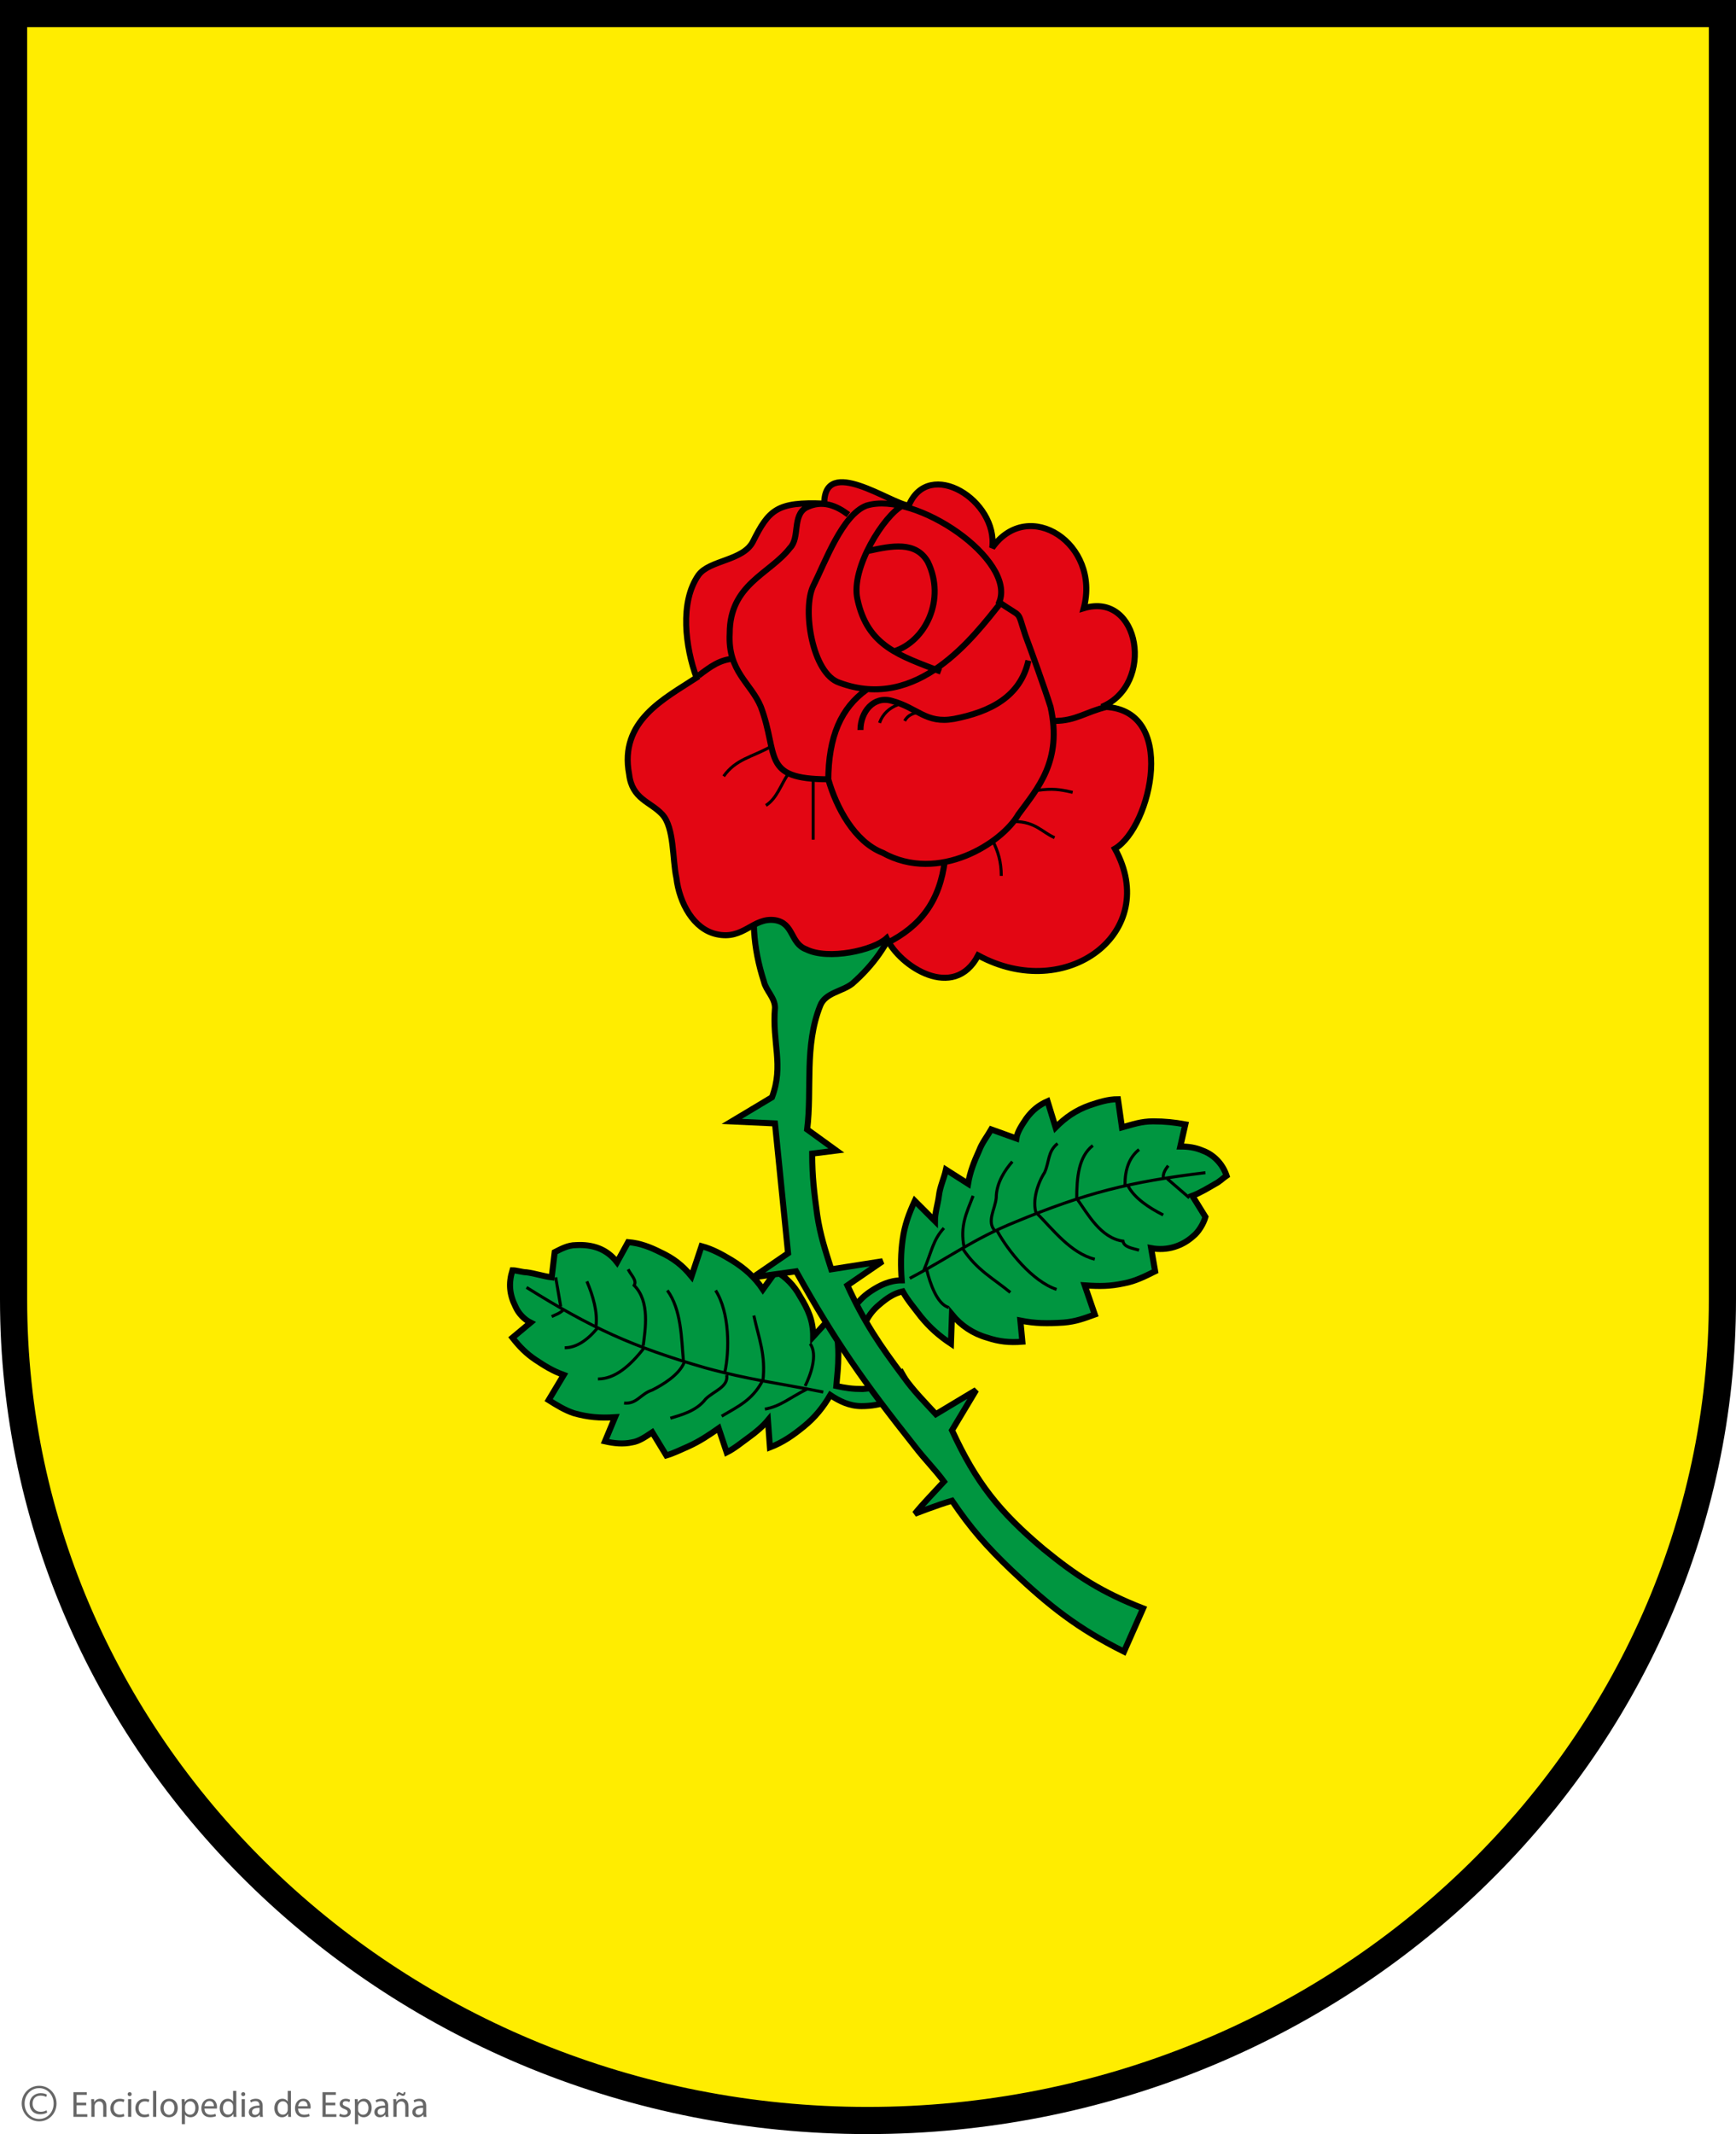 <?xml version="1.0" encoding="utf-8"?>
<!-- Generator: Adobe Illustrator 16.0.0, SVG Export Plug-In . SVG Version: 6.00 Build 0)  -->
<!DOCTYPE svg PUBLIC "-//W3C//DTD SVG 1.1//EN" "http://www.w3.org/Graphics/SVG/1.1/DTD/svg11.dtd">
<svg version="1.1" id="Capa_1" xmlns="http://www.w3.org/2000/svg" xmlns:xlink="http://www.w3.org/1999/xlink" x="0px" y="0px"
	 width="172.6px" height="212.1px" viewBox="0 0 172.6 212.1" enable-background="new 0 0 172.6 212.1" xml:space="preserve">
<g>
	<path fill="#FFED00" d="M1.35,129.15V1.35h169.9v127.8c0,45-38.1,81.6-85,81.6C39.45,210.75,1.35,174.15,1.35,129.15L1.35,129.15z"
		/>
	<path fill="none" stroke="#000000" stroke-width="2.7" stroke-miterlimit="3.864" d="M1.35,129.15V1.35h169.9v127.8
		c0,45-38.1,81.6-85,81.6C39.45,210.75,1.35,174.15,1.35,129.15L1.35,129.15z"/>
	<path fill="#009640" d="M90.45,137.851c-1.2,1.3-2.9,1.899-4.8,1.899c-1.2,0-2.2-0.5-3.1-1.1c-0.7,1.2-1.5,2.2-2.6,3.1
		c-1.1,0.9-2.1,1.601-3.4,2.101l-0.2-2.7c-0.5,0.6-1.2,1.2-1.9,1.7c-0.7,0.5-1.4,1.1-2.2,1.5l-0.8-2.4c-1,0.7-1.9,1.3-3,1.8
		c-0.7,0.301-1.5,0.7-2.2,0.9l-1.4-2.3c-0.6,0.399-1.3,0.899-2,1c-0.9,0.2-1.8,0.1-2.7-0.101l1-2.399c-1.5,0.1-2.7,0-4.1-0.4
		c-0.9-0.3-1.7-0.8-2.5-1.3l1.5-2.5c-1.1-0.4-1.9-0.9-2.8-1.5s-1.6-1.3-2.3-2.2l1.8-1.5c-0.6-0.3-1.2-0.899-1.5-1.6
		c-0.6-1.2-0.7-2.3-0.3-3.601c0.4,0,1,0.2,1.4,0.2c0.8,0.101,1.7,0.4,2.5,0.5l0.3-2.5c0.6-0.3,1.3-0.7,2.1-0.7
		c1.7-0.1,3.1,0.4,4.1,1.7l1.1-2c1.2,0.101,2.2,0.5,3.2,1c1.3,0.601,2.2,1.3,3.1,2.4l1-3c1.1,0.3,2,0.8,3,1.399
		c1.3,0.801,2.3,1.7,3.1,2.9l1.3-1.8c1,0.6,1.8,1.399,2.4,2.5c0.8,1.3,1.3,2.399,1.3,4l2-2.2c0.3,1.4,0.5,2.5,0.5,4
		c0,1.2-0.1,2-0.2,3.1c0.9,0.2,1.6,0.301,2.6,0.301c1.6-0.101,2.7-0.601,3.9-1.601L90.45,137.851L90.45,137.851z"/>
	<path fill="none" stroke="#000000" stroke-width="0.6" stroke-miterlimit="3.864" d="M90.45,137.851c-1.2,1.3-2.9,1.899-4.8,1.899
		c-1.2,0-2.2-0.5-3.1-1.1c-0.7,1.2-1.5,2.2-2.6,3.1c-1.1,0.9-2.1,1.601-3.4,2.101l-0.2-2.7c-0.5,0.6-1.2,1.2-1.9,1.7
		c-0.7,0.5-1.4,1.1-2.2,1.5l-0.8-2.4c-1,0.7-1.9,1.3-3,1.8c-0.7,0.301-1.5,0.7-2.2,0.9l-1.4-2.3c-0.6,0.399-1.3,0.899-2,1
		c-0.9,0.2-1.8,0.1-2.7-0.101l1-2.399c-1.5,0.1-2.7,0-4.1-0.4c-0.9-0.3-1.7-0.8-2.5-1.3l1.5-2.5c-1.1-0.4-1.9-0.9-2.8-1.5
		s-1.6-1.3-2.3-2.2l1.8-1.5c-0.6-0.3-1.2-0.899-1.5-1.6c-0.6-1.2-0.7-2.3-0.3-3.601c0.4,0,1,0.2,1.4,0.2c0.8,0.101,1.7,0.4,2.5,0.5
		l0.3-2.5c0.6-0.3,1.3-0.7,2.1-0.7c1.7-0.1,3.1,0.4,4.1,1.7l1.1-2c1.2,0.101,2.2,0.5,3.2,1c1.3,0.601,2.2,1.3,3.1,2.4l1-3
		c1.1,0.3,2,0.8,3,1.399c1.3,0.801,2.3,1.7,3.1,2.9l1.3-1.8c1,0.6,1.8,1.399,2.4,2.5c0.8,1.3,1.3,2.399,1.3,4l2-2.2
		c0.3,1.4,0.5,2.5,0.5,4c0,1.2-0.1,2-0.2,3.1c0.9,0.2,1.6,0.301,2.6,0.301c1.6-0.101,2.7-0.601,3.9-1.601L90.45,137.851
		L90.45,137.851z"/>
	<path fill="none" stroke="#000000" stroke-width="0.3" stroke-miterlimit="3.864" d="M81.85,138.351c-4.5-0.9-7.3-1.2-11.7-2.4
		c-7.3-2.1-11.4-4-17.8-8 M80.25,138.051c-1.8,0.899-2.6,1.699-4.2,2 M71.75,140.75c1.7-1,3-1.6,4-3.399 M66.65,140.95
		c1-0.3,2.6-0.7,3.5-1.899c0.8-0.801,2.3-1.2,2.1-2.4 M62.05,139.45c1.3,0.101,1.6-0.899,2.8-1.3c1-0.5,2.7-1.5,3.2-2.8
		 M59.45,137.051c1.7,0,3.2-1.301,4.6-3.101 M56.15,133.95c1.1,0,2.2-0.7,3.2-1.899 M54.85,130.851c0.4-0.2,0.8-0.3,1.2-0.7
		 M80.05,137.75c0.5-1,1.3-3.1,0.5-4.199 M75.85,137.25c0.3-2.6-0.4-4.199-0.9-6.5 M72.05,136.45c0.5-2.2,0.5-6-0.9-8.2
		 M67.95,135.25c-0.2-2.199-0.2-5.1-1.6-7 M63.95,133.75c0.2-1.6,0.7-4.399-0.9-6c0.3-0.5-0.3-1-0.6-1.6 M59.25,131.851
		c0.2-1.4-0.3-3.101-0.9-4.5 M55.75,129.851l-0.5-2.9"/>
	<path fill="#009640" d="M84.05,132.75c0.1-1.899,1-3.399,2.5-4.399c0.9-0.601,1.9-1.101,3.101-1.101
		c-0.101-1.399-0.101-2.699,0.1-4.1s0.6-2.5,1.2-3.8l2,2c0-0.8,0.3-1.7,0.399-2.5c0.101-0.9,0.5-1.7,0.7-2.601l2.2,1.4
		c0.2-1.2,0.6-2.2,1.1-3.3c0.301-0.8,0.801-1.4,1.2-2.101l2.5,0.9c0.101-0.7,0.601-1.4,1-2c0.601-0.8,1.2-1.3,2.101-1.7l0.8,2.601
		c1-1,2-1.7,3.399-2.2c0.9-0.3,1.801-0.601,2.801-0.601l0.399,2.801c1.101-0.301,1.9-0.601,3.101-0.601c1.199,0,2.1,0.101,3.199,0.3
		l-0.5,2.2c0.801,0,1.5,0.101,2.2,0.4c1.101,0.399,2,1.3,2.4,2.5c-0.3,0.2-0.7,0.6-1.101,0.8c-0.699,0.4-1.5,0.9-2.3,1.2l1.3,2.1
		c-0.199,0.7-0.699,1.5-1.199,1.9c-1.101,1-2.601,1.5-4.2,1.2l0.399,2.3c-1,0.5-2,1-3.1,1.2c-1.4,0.3-2.4,0.3-3.9,0.199l1,2.9
		c-1.1,0.4-1.899,0.7-3.1,0.8c-1.6,0.101-2.8,0.101-4.3-0.2l0.2,2.101c-1.301,0.1-2.301,0-3.5-0.4c-1.4-0.399-2.601-1.2-3.5-2.3
		l-0.101,2.9c-1.2-0.801-2.1-1.601-3-2.7c-0.6-0.8-1.3-1.601-1.8-2.5c-0.9,0.2-1.6,0.7-2.3,1.3c-1.101,0.9-1.8,2.2-1.9,3.8
		L84.05,132.75L84.05,132.75z"/>
	<path fill="none" stroke="#000000" stroke-width="0.6" stroke-miterlimit="3.864" d="M84.05,132.75c0.1-1.899,1-3.399,2.5-4.399
		c0.9-0.601,1.9-1.101,3.101-1.101c-0.101-1.399-0.101-2.699,0.1-4.1s0.6-2.5,1.2-3.8l2,2c0-0.8,0.3-1.7,0.399-2.5
		c0.101-0.9,0.5-1.7,0.7-2.601l2.2,1.4c0.2-1.2,0.6-2.2,1.1-3.3c0.301-0.8,0.801-1.4,1.2-2.101l2.5,0.9c0.101-0.7,0.601-1.4,1-2
		c0.601-0.8,1.2-1.3,2.101-1.7l0.8,2.601c1-1,2-1.7,3.399-2.2c0.9-0.3,1.801-0.601,2.801-0.601l0.399,2.801
		c1.101-0.301,1.9-0.601,3.101-0.601c1.199,0,2.1,0.101,3.199,0.3l-0.5,2.2c0.801,0,1.5,0.101,2.2,0.4c1.101,0.399,2,1.3,2.4,2.5
		c-0.3,0.2-0.7,0.6-1.101,0.8c-0.699,0.4-1.5,0.9-2.3,1.2l1.3,2.1c-0.199,0.7-0.699,1.5-1.199,1.9c-1.101,1-2.601,1.5-4.2,1.2
		l0.399,2.3c-1,0.5-2,1-3.1,1.2c-1.4,0.3-2.4,0.3-3.9,0.199l1,2.9c-1.1,0.4-1.899,0.7-3.1,0.8c-1.6,0.101-2.8,0.101-4.3-0.2
		l0.2,2.101c-1.301,0.1-2.301,0-3.5-0.4c-1.4-0.399-2.601-1.2-3.5-2.3l-0.101,2.9c-1.2-0.801-2.1-1.601-3-2.7
		c-0.6-0.8-1.3-1.601-1.8-2.5c-0.9,0.2-1.6,0.7-2.3,1.3c-1.101,0.9-1.8,2.2-1.9,3.8L84.05,132.75L84.05,132.75z"/>
	<path fill="none" stroke="#000000" stroke-width="0.3" stroke-miterlimit="3.864" d="M90.45,127.051c4-2.101,6.3-3.9,10.5-5.601
		c7-2.899,11.399-4,18.899-4.899 M91.85,126.25c0.801-1.899,0.9-3,2-4.199 M96.75,118.851c-0.7,1.8-1.3,3-0.9,5.1 M100.65,115.45
		c-0.7,0.8-1.601,2.101-1.601,3.601c-0.1,1.1-1,2.399-0.1,3.3 M105.15,113.65c-1,0.8-0.801,1.8-1.301,2.9
		c-0.6,0.899-1.3,2.8-0.8,4.1 M108.65,113.851c-1.4,1.1-1.601,3.1-1.601,5.399 M113.25,114.25c-1,0.801-1.4,2-1.4,3.5
		 M116.15,115.851c-0.301,0.399-0.5,0.7-0.5,1.2 M92.15,126.25c0.3,1.2,1,3.4,2.199,3.7 M95.75,124.15c1.4,2.1,3,2.9,4.7,4.3
		 M99.15,122.351c1.1,2,3.5,5,5.899,5.8 M103.15,120.65c1.5,1.5,3.3,3.9,5.699,4.5 M107.15,119.25c1,1.4,2.3,3.801,4.5,4.101
		c0.1,0.6,0.899,0.7,1.6,0.899 M112.15,117.851c0.6,1.2,2.1,2.2,3.5,2.899 M116.05,117.15l2.2,1.9"/>
	<path fill="#009640" d="M89.85,83.851c0.7,5.6-0.899,10.2-5.1,13.9c-1,0.8-2.7,0.9-3.2,2.2c-1.6,4-0.8,8.3-1.3,12.3l2.9,2.101
		l-2.4,0.3c0,2.3,0.2,3.9,0.5,6.1c0.3,2,0.8,3.5,1.4,5.4l5.1-0.8l-3.5,2.399c1.7,3.7,3.2,5.9,5.6,9.101c1,1.399,2,2.399,3.2,3.7
		l4-2.4l-2.399,4c2.399,5.2,4.699,8.1,9.1,11.8c3.3,2.7,5.8,4.3,9.9,5.9c0,0-1.2,2.7-1.9,4.3c-4.6-2.3-7.4-4.5-11.2-8.1
		c-2.5-2.4-4-4.101-5.899-6.9c-1.4,0.4-3.7,1.3-3.7,1.3l0,0c0.899-1.1,1.8-2,2.899-3.2c-0.8-1.1-1.899-2.199-2.899-3.5
		c-5-6.3-7.9-10.399-11.8-17.399l-4.3,0.6l3.5-2.399l-1.3-12.9l-4.3-0.2l4-2.399c1.2-3.2,0-5.4,0.3-8.9c0-1-0.9-1.7-1.1-2.6
		c-2.2-6.8-0.8-13,4.3-18L89.85,83.851L89.85,83.851z"/>
	<path fill="none" stroke="#000000" stroke-width="0.6" stroke-miterlimit="3.864" d="M89.85,83.851c0.7,5.6-0.899,10.2-5.1,13.9
		c-1,0.8-2.7,0.9-3.2,2.2c-1.6,4-0.8,8.3-1.3,12.3l2.9,2.101l-2.4,0.3c0,2.3,0.2,3.9,0.5,6.1c0.3,2,0.8,3.5,1.4,5.4l5.1-0.8
		l-3.5,2.399c1.7,3.7,3.2,5.9,5.6,9.101c1,1.399,2,2.399,3.2,3.7l4-2.4l-2.399,4c2.399,5.2,4.699,8.1,9.1,11.8
		c3.3,2.7,5.8,4.3,9.9,5.9c0,0-1.2,2.7-1.9,4.3c-4.6-2.3-7.4-4.5-11.2-8.1c-2.5-2.4-4-4.101-5.899-6.9c-1.4,0.4-3.7,1.3-3.7,1.3l0,0
		c0.899-1.1,1.8-2,2.899-3.2c-0.8-1.1-1.899-2.199-2.899-3.5c-5-6.3-7.9-10.399-11.8-17.399l-4.3,0.6l3.5-2.399l-1.3-12.9l-4.3-0.2
		l4-2.399c1.2-3.2,0-5.4,0.3-8.9c0-1-0.9-1.7-1.1-2.6c-2.2-6.8-0.8-13,4.3-18L89.85,83.851L89.85,83.851z"/>
	<path fill="#E30613" d="M81.95,50.05c-4.7-0.2-5.5,0.6-7.1,3.8c-1,1.9-4.3,1.8-5.4,3.3c-1.9,2.7-1.3,7.2-0.2,10.2
		c-3.2,2.1-7.7,4.3-6.7,9.6c0.3,2.5,2.1,2.7,3.3,4c1.2,1.3,1,4.5,1.4,6.3c0.3,2.5,1.7,5.1,4,5.6c2.7,0.6,3.6-1.7,5.8-1.4
		c1.9,0.3,1.5,2.3,3.1,2.9c2.2,1.1,6.7,0.1,8-1.1c1.3,2.8,6.699,6.3,9.1,1.7c8.8,4.8,18.2-2.3,13.6-10.6
		c3.601-2.1,6.4-14.1-1.3-14.1c5.3-2.2,3.8-11.5-1.8-9.8c1.7-6.4-5.5-11.1-9.1-6c0.6-4.7-6.301-9-8.301-4.2
		C88.55,50.05,81.95,45.25,81.95,50.05L81.95,50.05z"/>
	<path fill="none" stroke="#000000" stroke-width="0.6" stroke-miterlimit="3.864" d="M81.95,50.05c-4.7-0.2-5.5,0.6-7.1,3.8
		c-1,1.9-4.3,1.8-5.4,3.3c-1.9,2.7-1.3,7.2-0.2,10.2c-3.2,2.1-7.7,4.3-6.7,9.6c0.3,2.5,2.1,2.7,3.3,4c1.2,1.3,1,4.5,1.4,6.3
		c0.3,2.5,1.7,5.1,4,5.6c2.7,0.6,3.6-1.7,5.8-1.4c1.9,0.3,1.5,2.3,3.1,2.9c2.2,1.1,6.7,0.1,8-1.1c1.3,2.8,6.699,6.3,9.1,1.7
		c8.8,4.8,18.2-2.3,13.6-10.6c3.601-2.1,6.4-14.1-1.3-14.1c5.3-2.2,3.8-11.5-1.8-9.8c1.7-6.4-5.5-11.1-9.1-6
		c0.6-4.7-6.301-9-8.301-4.2C88.55,50.05,81.95,45.25,81.95,50.05L81.95,50.05z M84.35,51.15c-1.2-0.9-2.6-1.5-4.2-0.7
		c-1.4,0.8-0.6,3-1.6,4c-2,2.6-6,3.6-6,8.5c-0.2,3.8,2.1,4.9,3.1,7.3c1.8,4.8,0,7.2,6.7,7.2c0.8,2.8,2.6,6.2,5.4,7.3
		c5.6,3.1,11.9-1,13.5-3.8c1.9-2.6,4.4-5.3,3.2-10.7c-0.601-1.9-1.9-5.5-2.5-7.1c-0.9-2.7-0.2-1.6-2.601-3.3
		c1.7-4.2-8.3-11.1-13.199-9.6c-2.4,0.9-4.101,5.6-5.3,8c-1.1,2.3-0.1,8.7,2.6,9.6c7.8,2.9,13.3-4.5,16.1-8 M86.15,68.55
		c-2.5,1.8-3.8,4.6-3.8,9.1 M102.25,65.65c-0.8,3.6-3.8,5.1-7.4,5.8c-2.8,0.5-3.6-1.1-6.199-1.8c-1.801-0.5-3.101,1.1-3.101,2.9
		 M88.15,93.75c3.399-1.7,5.3-4.2,5.8-8.3 M110.05,70.25c-2.1,0.5-3.1,1.4-5.2,1.4 M69.45,67.15c1.2-0.9,2.1-1.6,3.6-1.7
		 M89.75,50.25c-1.8,0.9-5.2,6.2-4.5,9.3c1,4.7,4.2,5.6,8.3,7.2 M86.35,54.75c2.301-0.5,4.7-1,5.9,1.1c1.8,3.7-0.2,7.9-3.4,8.9"/>
	<path fill="none" stroke="#000000" stroke-width="0.3" stroke-miterlimit="3.864" d="M76.55,74.25c-1.8,1-3.4,1.2-4.6,2.9
		 M78.35,76.95c-0.7,1-1.1,2.4-2.2,3.1 M80.85,77.45v6 M98.65,83.45c0.6,1.2,0.899,2.2,0.899,3.6 M100.85,81.65
		c2.101,0,2.801,1.1,4,1.6 M103.15,78.55c1.5-0.2,2.199-0.1,3.5,0.2 M89.25,70.05c-0.8,0.3-1.5,0.9-1.8,1.8 M91.55,70.75
		c-0.7,0.1-1.3,0.3-1.6,0.9"/>
</g>
<g>
	<g>
		<path fill="#676767" d="M8.572,209.238H7.617v0.887h1.064v0.265H7.301v-2.455h1.326v0.266H7.617v0.775h0.955V209.238z"/>
		<path fill="#676767" d="M9.082,209.104c0-0.182-0.004-0.332-0.015-0.477h0.284l0.019,0.291h0.007
			c0.087-0.167,0.291-0.332,0.583-0.332c0.245,0,0.624,0.146,0.624,0.75v1.054h-0.321v-1.016c0-0.285-0.105-0.521-0.408-0.521
			c-0.211,0-0.375,0.149-0.43,0.327c-0.015,0.041-0.022,0.095-0.022,0.149v1.061h-0.32V209.104z"/>
		<path fill="#676767" d="M12.359,210.324c-0.084,0.044-0.271,0.102-0.507,0.102c-0.532,0-0.878-0.36-0.878-0.898
			c0-0.545,0.372-0.938,0.947-0.938c0.19,0,0.357,0.047,0.445,0.091l-0.073,0.248c-0.077-0.044-0.197-0.083-0.372-0.083
			c-0.404,0-0.623,0.298-0.623,0.666c0,0.407,0.262,0.658,0.611,0.658c0.183,0,0.303-0.045,0.395-0.087L12.359,210.324z"/>
		<path fill="#676767" d="M13.09,208.131c0.004,0.109-0.077,0.197-0.204,0.197c-0.113,0-0.193-0.088-0.193-0.197
			c0-0.112,0.083-0.199,0.2-0.199C13.014,207.932,13.09,208.019,13.09,208.131z M12.733,210.39v-1.763h0.32v1.763H12.733z"/>
		<path fill="#676767" d="M14.842,210.324c-0.083,0.044-0.27,0.102-0.506,0.102c-0.532,0-0.878-0.36-0.878-0.898
			c0-0.545,0.372-0.938,0.947-0.938c0.189,0,0.357,0.047,0.444,0.091l-0.072,0.248c-0.077-0.044-0.197-0.083-0.372-0.083
			c-0.404,0-0.623,0.298-0.623,0.666c0,0.407,0.262,0.658,0.612,0.658c0.183,0,0.302-0.045,0.394-0.087L14.842,210.324z"/>
		<path fill="#676767" d="M15.217,207.803h0.321v2.587h-0.321V207.803z"/>
		<path fill="#676767" d="M17.672,209.493c0,0.651-0.452,0.937-0.878,0.937c-0.477,0-0.845-0.35-0.845-0.907
			c0-0.59,0.386-0.937,0.874-0.937C17.329,208.586,17.672,208.955,17.672,209.493z M16.272,209.512c0,0.387,0.223,0.678,0.536,0.678
			c0.306,0,0.536-0.288,0.536-0.685c0-0.299-0.149-0.679-0.528-0.679S16.272,209.177,16.272,209.512z"/>
		<path fill="#676767" d="M18.075,209.202c0-0.227-0.007-0.408-0.014-0.575h0.288l0.014,0.302h0.007
			c0.131-0.215,0.339-0.343,0.627-0.343c0.426,0,0.747,0.361,0.747,0.896c0,0.635-0.387,0.947-0.802,0.947
			c-0.233,0-0.438-0.103-0.543-0.276h-0.007v0.958h-0.317V209.202z M18.392,209.672c0,0.048,0.007,0.092,0.014,0.132
			c0.059,0.222,0.252,0.374,0.481,0.374c0.339,0,0.536-0.276,0.536-0.681c0-0.354-0.186-0.656-0.524-0.656
			c-0.219,0-0.423,0.157-0.485,0.397c-0.011,0.04-0.022,0.088-0.022,0.132V209.672z"/>
		<path fill="#676767" d="M20.326,209.566c0.008,0.434,0.284,0.611,0.604,0.611c0.23,0,0.368-0.04,0.489-0.09l0.055,0.229
			c-0.113,0.052-0.307,0.109-0.587,0.109c-0.543,0-0.867-0.355-0.867-0.889c0-0.532,0.314-0.951,0.827-0.951
			c0.576,0,0.729,0.507,0.729,0.83c0,0.066-0.008,0.117-0.011,0.15H20.326z M21.266,209.336c0.004-0.204-0.084-0.521-0.444-0.521
			c-0.325,0-0.466,0.299-0.492,0.521H21.266z"/>
		<path fill="#676767" d="M23.495,207.803v2.131c0,0.157,0.003,0.336,0.015,0.456h-0.289l-0.014-0.307h-0.007
			c-0.098,0.197-0.313,0.347-0.601,0.347c-0.426,0-0.754-0.359-0.754-0.896c-0.003-0.586,0.361-0.947,0.791-0.947
			c0.27,0,0.451,0.128,0.532,0.27h0.007v-1.053H23.495z M23.173,209.344c0-0.04-0.003-0.095-0.014-0.135
			c-0.047-0.204-0.223-0.371-0.463-0.371c-0.332,0-0.529,0.291-0.529,0.682c0,0.356,0.175,0.65,0.521,0.65
			c0.215,0,0.412-0.142,0.471-0.382c0.01-0.043,0.014-0.087,0.014-0.138V209.344z"/>
		<path fill="#676767" d="M24.382,208.131c0.004,0.109-0.077,0.197-0.205,0.197c-0.113,0-0.193-0.088-0.193-0.197
			c0-0.112,0.083-0.199,0.201-0.199C24.306,207.932,24.382,208.019,24.382,208.131z M24.024,210.39v-1.763h0.322v1.763H24.024z"/>
		<path fill="#676767" d="M25.853,210.39l-0.025-0.223h-0.011c-0.099,0.14-0.288,0.263-0.54,0.263c-0.357,0-0.539-0.252-0.539-0.506
			c0-0.427,0.378-0.66,1.06-0.655v-0.037c0-0.146-0.041-0.408-0.401-0.408c-0.163,0-0.335,0.052-0.459,0.132l-0.072-0.212
			c0.146-0.095,0.357-0.157,0.579-0.157c0.539,0,0.671,0.369,0.671,0.722v0.66c0,0.152,0.007,0.302,0.029,0.422H25.853z
			 M25.806,209.49c-0.35-0.008-0.747,0.055-0.747,0.396c0,0.208,0.138,0.306,0.302,0.306c0.229,0,0.375-0.145,0.426-0.294
			c0.011-0.033,0.019-0.07,0.019-0.103V209.49z"/>
		<path fill="#676767" d="M28.927,207.803v2.131c0,0.157,0.003,0.336,0.014,0.456h-0.287l-0.015-0.307h-0.007
			c-0.099,0.197-0.313,0.347-0.601,0.347c-0.426,0-0.754-0.359-0.754-0.896c-0.004-0.586,0.36-0.947,0.79-0.947
			c0.271,0,0.452,0.128,0.532,0.27h0.007v-1.053H28.927z M28.606,209.344c0-0.04-0.003-0.095-0.014-0.135
			c-0.047-0.204-0.223-0.371-0.463-0.371c-0.331,0-0.528,0.291-0.528,0.682c0,0.356,0.175,0.65,0.521,0.65
			c0.216,0,0.412-0.142,0.47-0.382c0.011-0.043,0.014-0.087,0.014-0.138V209.344z"/>
		<path fill="#676767" d="M29.637,209.566c0.007,0.434,0.284,0.611,0.604,0.611c0.23,0,0.368-0.04,0.488-0.09l0.055,0.229
			c-0.113,0.052-0.306,0.109-0.587,0.109c-0.542,0-0.867-0.355-0.867-0.889c0-0.532,0.313-0.951,0.827-0.951
			c0.576,0,0.729,0.507,0.729,0.83c0,0.066-0.007,0.117-0.011,0.15H29.637z M30.577,209.336c0.003-0.204-0.083-0.521-0.444-0.521
			c-0.325,0-0.467,0.299-0.492,0.521H30.577z"/>
		<path fill="#676767" d="M33.336,209.238h-0.955v0.887h1.064v0.265h-1.38v-2.455h1.326v0.266h-1.009v0.775h0.955V209.238z"/>
		<path fill="#676767" d="M33.801,210.063c0.095,0.063,0.263,0.127,0.423,0.127c0.233,0,0.342-0.117,0.342-0.263
			c0-0.153-0.091-0.237-0.328-0.324c-0.317-0.112-0.466-0.287-0.466-0.499c0-0.283,0.229-0.518,0.609-0.518
			c0.178,0,0.334,0.051,0.433,0.109l-0.08,0.233c-0.069-0.044-0.197-0.103-0.361-0.103c-0.189,0-0.294,0.109-0.294,0.241
			c0,0.146,0.105,0.211,0.335,0.299c0.306,0.116,0.462,0.269,0.462,0.532c0,0.309-0.24,0.527-0.66,0.527
			c-0.192,0-0.371-0.047-0.496-0.119L33.801,210.063z"/>
		<path fill="#676767" d="M35.287,209.202c0-0.227-0.007-0.408-0.014-0.575h0.288l0.014,0.302h0.007
			c0.131-0.215,0.339-0.343,0.627-0.343c0.426,0,0.747,0.361,0.747,0.896c0,0.635-0.386,0.947-0.801,0.947
			c-0.233,0-0.437-0.103-0.542-0.276h-0.008v0.958h-0.317V209.202z M35.604,209.672c0,0.048,0.008,0.092,0.014,0.132
			c0.059,0.222,0.252,0.374,0.481,0.374c0.338,0,0.535-0.276,0.535-0.681c0-0.354-0.186-0.656-0.524-0.656
			c-0.219,0-0.423,0.157-0.484,0.397c-0.011,0.04-0.022,0.088-0.022,0.132V209.672z"/>
		<path fill="#676767" d="M38.335,210.39l-0.025-0.223H38.3c-0.099,0.14-0.289,0.263-0.54,0.263c-0.357,0-0.54-0.252-0.54-0.506
			c0-0.427,0.379-0.66,1.061-0.655v-0.037c0-0.146-0.04-0.408-0.401-0.408c-0.164,0-0.335,0.052-0.459,0.132l-0.073-0.212
			c0.146-0.095,0.357-0.157,0.58-0.157c0.539,0,0.67,0.369,0.67,0.722v0.66c0,0.152,0.007,0.302,0.029,0.422H38.335z M38.289,209.49
			c-0.35-0.008-0.747,0.055-0.747,0.396c0,0.208,0.138,0.306,0.303,0.306c0.229,0,0.375-0.146,0.426-0.294
			c0.011-0.033,0.019-0.07,0.019-0.103V209.49z"/>
		<path fill="#676767" d="M39.114,209.104c0-0.182-0.003-0.332-0.015-0.477h0.285l0.017,0.291h0.008
			c0.086-0.167,0.292-0.332,0.583-0.332c0.244,0,0.623,0.146,0.623,0.75v1.054h-0.321v-1.017c0-0.284-0.105-0.521-0.407-0.521
			c-0.211,0-0.376,0.149-0.431,0.327c-0.014,0.041-0.021,0.095-0.021,0.149v1.061h-0.321V209.104z M39.413,208.323
			c-0.007-0.236,0.091-0.379,0.249-0.379c0.081,0,0.142,0.032,0.226,0.08c0.058,0.033,0.108,0.063,0.153,0.063
			c0.059,0,0.095-0.032,0.102-0.155h0.171c0.004,0.242-0.08,0.366-0.251,0.366c-0.076,0-0.146-0.032-0.222-0.072
			c-0.073-0.044-0.113-0.065-0.157-0.065c-0.059,0-0.087,0.063-0.095,0.163H39.413z"/>
		<path fill="#676767" d="M42.112,210.39l-0.025-0.223h-0.011c-0.098,0.14-0.289,0.263-0.54,0.263c-0.357,0-0.539-0.252-0.539-0.506
			c0-0.427,0.379-0.66,1.061-0.655v-0.037c0-0.146-0.04-0.408-0.401-0.408c-0.164,0-0.334,0.052-0.459,0.132l-0.073-0.212
			c0.146-0.095,0.357-0.157,0.579-0.157c0.54,0,0.671,0.369,0.671,0.722v0.66c0,0.152,0.007,0.302,0.029,0.422H42.112z
			 M42.065,209.49c-0.35-0.008-0.748,0.055-0.748,0.396c0,0.208,0.139,0.306,0.303,0.306c0.229,0,0.375-0.146,0.426-0.294
			c0.011-0.033,0.019-0.07,0.019-0.103V209.49z"/>
	</g>
	<g>
		<path fill="#676767" d="M5.621,209.06c0,0.984-0.756,1.774-1.723,1.774c-0.973,0-1.74-0.79-1.74-1.774
			c0-0.973,0.767-1.763,1.74-1.763C4.865,207.297,5.621,208.087,5.621,209.06z M2.444,209.077c0,0.853,0.629,1.521,1.454,1.521
			c0.807,0,1.436-0.669,1.436-1.539c0-0.853-0.629-1.527-1.436-1.527C3.074,207.532,2.444,208.207,2.444,209.077z M4.596,208.407
			c-0.074-0.04-0.286-0.132-0.555-0.132c-0.538,0-0.801,0.344-0.801,0.802c0,0.445,0.281,0.807,0.807,0.807
			c0.229,0,0.447-0.063,0.579-0.148l0.068,0.217c-0.2,0.132-0.463,0.178-0.704,0.178c-0.664,0-1.047-0.458-1.047-1.036
			c0-0.651,0.516-1.064,1.094-1.064c0.297,0,0.555,0.086,0.629,0.154L4.596,208.407z"/>
	</g>
</g>
</svg>

